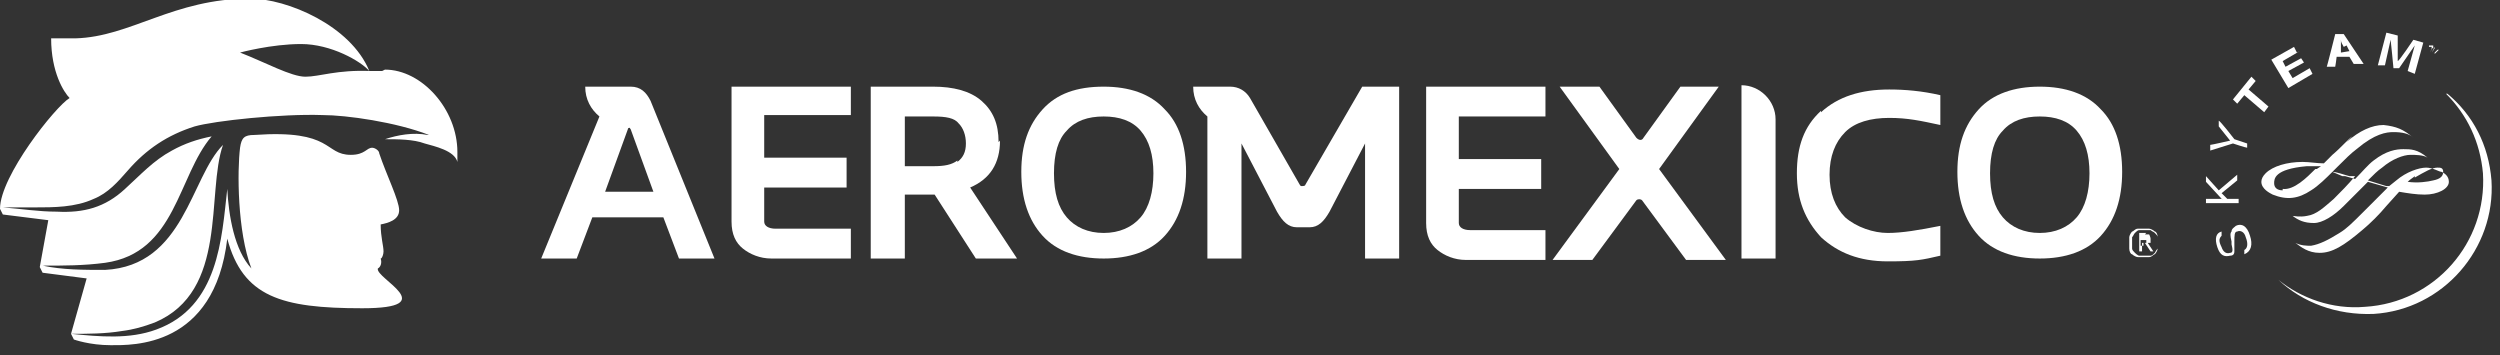<?xml version="1.0" encoding="UTF-8"?>
<svg xmlns="http://www.w3.org/2000/svg" version="1.1" viewBox="0 0 176 25">
  <rect x="0" y="0" width="176" height="25" fill="#333333" stroke="none"/>
  <defs>
    <style>
      .cls-1 {
        fill: #fff;
      }
    </style>
  </defs>
  <!-- Generator: Adobe Illustrator 28.7.1, SVG Export Plug-In . SVG Version: 1.2.0 Build 142)  -->
  <g>
    <g id="Capa_1">
      <path class="cls-1" d="M42.6,13.5l1.6-4.4c0,0,0-.1.1-.1s0,0,.1.1l1.6,4.4h-3.5ZM44.5,6.1h-3.3c0,.9.4,1.6,1,2.1l-4.1,10h2.5l1.1-2.9h5l1.1,2.9h2.5l-4.5-11.1c-.3-.6-.7-1-1.4-1h0Z"/>
      <path class="cls-1" d="M59.9,8.2v-2.1h-8.4v9.5c0,.9.3,1.5.8,1.9.5.4,1.2.7,2,.7h5.6v-2.1h-5.3c-.5,0-.8-.2-.8-.5v-2.4h5.8v-2.1h-5.8v-3h6.1Z"/>
      <path class="cls-1" d="M67.4,11.3c-.4.3-.9.4-1.7.4h-2v-3.5h2c.9,0,1.5.1,1.8.5.3.3.5.8.5,1.4s-.2,1-.6,1.3h0ZM70.3,10c0-1.3-.4-2.2-1.2-2.9-.8-.7-2-1-3.4-1h-4.4v12.1h2.4v-4.5h2.1l2.9,4.5h2.9l-3.3-5c1.4-.6,2.1-1.7,2.1-3.3h0Z"/>
      <path class="cls-1" d="M80.3,15.3c-.6.7-1.5,1.1-2.6,1.1s-2-.4-2.6-1.1c-.6-.7-.9-1.7-.9-3.1s.3-2.4.9-3c.6-.7,1.5-1,2.6-1s2,.3,2.6,1c.6.7.9,1.7.9,3s-.3,2.4-.9,3.1h0ZM77.7,6.1c-1.9,0-3.3.5-4.3,1.6-1,1.1-1.5,2.5-1.5,4.4s.5,3.4,1.5,4.5c1,1.1,2.5,1.6,4.3,1.6s3.3-.5,4.3-1.6c1-1.1,1.5-2.6,1.5-4.5s-.5-3.4-1.5-4.4c-1-1.1-2.5-1.6-4.3-1.6Z"/>
      <path class="cls-1" d="M100.4,15.7c0,.9.3,1.5.8,1.9.5.4,1.2.7,2,.7h5.6v-2.1h-5.3c-.5,0-.8-.2-.8-.5v-2.4h5.8v-2.1h-5.8v-3h6.1v-2.1h-8.4v9.5Z"/>
      <path class="cls-1" d="M121.1,6.1h-2.8l-2.6,3.6c-.1.2-.3.2-.5,0l-2.6-3.6h-2.8l4.2,5.8-4.7,6.4h2.8l3.1-4.2c.1-.1.3-.1.4,0l3.1,4.2h2.8l-4.7-6.4,4.2-5.8h0Z"/>
      <path class="cls-1" d="M122.6,6.1v12.1h2.4v-9.8c0-1.3-1.1-2.4-2.4-2.4Z"/>
      <path class="cls-1" d="M128.2,7.8c-1.2,1.1-1.7,2.5-1.7,4.4s.6,3.3,1.7,4.5c1.2,1.1,2.7,1.7,4.7,1.7s2.4-.1,3.7-.4v-2.1c-1.5.3-2.7.5-3.7.5s-2.2-.4-3-1.1c-.7-.7-1.1-1.7-1.1-3s.4-2.3,1.1-3c.7-.7,1.8-1,3.1-1s2.2.2,3.6.5v-2.1c-1.3-.3-2.5-.4-3.6-.4-2,0-3.6.5-4.8,1.6Z"/>
      <path class="cls-1" d="M146.2,15.3c-.6.7-1.5,1.1-2.6,1.1s-2-.4-2.6-1.1c-.6-.7-.9-1.7-.9-3.1s.3-2.4.9-3c.6-.7,1.5-1,2.6-1s2,.3,2.6,1c.6.7.9,1.7.9,3s-.3,2.4-.9,3.1ZM147.9,7.7c-1-1.1-2.5-1.6-4.3-1.6s-3.3.5-4.3,1.6c-1,1.1-1.5,2.5-1.5,4.4s.5,3.4,1.5,4.5c1,1.1,2.5,1.6,4.3,1.6s3.3-.5,4.3-1.6c1-1.1,1.5-2.6,1.5-4.5s-.5-3.4-1.5-4.4Z"/>
      <path class="cls-1" d="M150.9,17.1s0,0,.1,0c0,0,0,0,.1,0,0,0,0,0,0,0,0,0,0,0,0-.1s0,0,0-.1c0,0,0,0,0,0,0,0,0,0,0,0,0,0,0,0-.1,0h-.3v.4h.2,0ZM151,16.5c.2,0,.3,0,.3,0,0,0,.1.2.1.3s0,.2,0,.3c0,0-.1,0-.2,0l.4.6h-.2l-.4-.6h-.2v.6h-.2v-1.3h.5,0ZM150.1,17.5c0,.1.1.2.2.3,0,0,.2.2.3.2.1,0,.2,0,.4,0s.2,0,.4,0c.1,0,.2-.1.3-.2,0,0,.1-.2.2-.3,0-.1,0-.2,0-.4s0-.3,0-.4c0-.1-.1-.2-.2-.3s-.2-.1-.3-.2c-.1,0-.2,0-.4,0s-.3,0-.4,0c-.1,0-.2.1-.3.2s-.1.2-.2.3c0,.1,0,.2,0,.4s0,.3,0,.4ZM149.9,16.7c0-.1.1-.3.2-.4.1,0,.2-.2.4-.2.1,0,.3,0,.4,0s.3,0,.4,0,.3.1.4.2c.1,0,.2.2.2.4,0,.1,0,.3,0,.4s0,.3,0,.4c0,.1-.1.3-.2.4-.1,0-.2.2-.4.2s-.3,0-.4,0-.3,0-.4,0c-.1,0-.3-.1-.4-.2-.1,0-.2-.2-.2-.4,0-.1,0-.3,0-.4s0-.3,0-.4Z"/>
      <path class="cls-1" d="M92.2,16c.6,0,1-.4,1.4-1.1l2.5-4.8v8.1h2.4V6.1h-2.6l-4,6.9c0,0,0,.1-.2.1s-.1,0-.2-.1l-3.5-6.1c-.3-.5-.8-.8-1.4-.8h-2.6c0,.9.4,1.6,1,2.1v10h2.4v-8.1l2.5,4.8c.4.7.8,1.1,1.4,1.1h.7Z"/>
      <path class="cls-1" d="M26.9,5c-.3,0-.6,0-.8,0-2.4-.1-3.6.4-4.6.4s-2.8-1-4.6-1.7c0,0,2.2-.6,4.3-.6s4.2,1.2,4.8,1.9c-1.3-3.2-5.8-5.1-8.4-5.1-5.4,0-8.4,2.7-12.3,2.8-.5,0-1.7,0-1.7,0,0,2.4.9,3.8,1.3,4.2-1,.6-4.9,5.5-4.9,7.8l.2.4,3.2.4-.6,3.3.2.4,3.1.4-1.1,3.9.2.4s1.1.4,2.6.4,7.3.2,8.2-7.5c0,0,0,0,0,0,1.1,4.1,3.8,4.9,9.5,4.9s.9-2.1,1.1-2.8c.2-.1.3-.4.2-.7.1,0,.2-.3.2-.5,0-.4-.2-1-.2-1.9.5-.1,1.3-.3,1.3-1s-.9-2.5-1.4-4c0-.2-.3-.4-.5-.4-.4,0-.5.5-1.5.5-1.9,0-1.2-1.8-6.8-1.4-.7,0-.9.2-1,.9-.2,1.6-.2,5.9.8,8.5-1.2-1.3-1.6-3.7-1.7-5.6-.4,3.5-.6,8.3-5,9.9-1.9.7-4,.5-6,.3,1.2,0,2.4,0,3.6-.2.8-.1,1.5-.3,2.3-.6,5.2-2.2,3.6-9.1,4.8-12.5-2.3,2.3-2.7,8.5-8.3,8.8-1.5,0-3,0-4.4-.3,1.5,0,2.9,0,4.4-.2,5-.7,5.1-6.1,7.5-8.9-1,.2-1.9.5-2.8,1-1.3.7-2.2,1.7-3.3,2.7-1.4,1.3-2.9,1.7-4.8,1.6-1.3,0-2.5-.2-3.8-.3,0,0,2.2,0,2.2,0,1.4,0,2.9,0,4.2-.6,1-.4,1.7-1.2,2.4-2,1.3-1.5,2.8-2.5,4.7-3.1,1.4-.4,6.1-.9,9-.8,1.7,0,5.2.5,7.5,1.4,0,0,0,0-.1,0-1-.2-2.1,0-3,.3.9,0,2,0,2.8.3.7.2,2.1.5,2.3,1.3,0,0,0-.2,0-.7,0-3-2.5-5.8-5.1-5.8Z"/>
      <path class="cls-1" d="M171.1,3.3h-.1c0,0,0-.1,0-.1h.3c0,.1,0,.2,0,.2h-.1c0,0-.1.3-.1.3h0s.1-.4.1-.4Z"/>
      <path class="cls-1" d="M171.3,3.3h.1c0,0,0,.4,0,.4l.2-.2h.1c0,0-.2.4-.2.4h0s.2-.4.2-.4l-.3.3h0s0-.4,0-.4l-.2.3h0s.2-.4.2-.4Z"/>
      <path class="cls-1" d="M172.2,6.6c1.5,1.5,2.4,3.4,2.6,5.6.3,4.9-3.4,9.1-8.3,9.4-2.3.2-4.5-.6-6.1-1.9h0c1.7,1.6,4.1,2.5,6.7,2.4,4.9-.3,8.6-4.6,8.3-9.4-.2-2.5-1.3-4.6-3.1-6.1h0s0,0,0,0Z"/>
      <path class="cls-1" d="M157.3,17.2c0,.3,0,.4,0,.5,0,.2-.1.3-.3.3-.4.1-.7,0-.9-.6-.2-.6-.1-1,.3-1.1v.3c-.2.2-.2.4,0,.8.1.3.3.5.6.4.2,0,.2-.2.1-.6v-.2c-.1-.4-.1-.6,0-.7,0-.2.2-.3.3-.4.4-.2.8,0,1,.7.2.6.1,1.1-.4,1.3v-.3c.2-.1.3-.4.1-.9-.1-.4-.4-.5-.6-.4-.2,0-.2.3-.2.7v.3c0,0,0,0,0,0h0Z"/>
      <path class="cls-1" d="M156.5,14.1l-1.2-1.3v-.4s.9,1,.9,1l1.3-1.1v.4s-1.1.9-1.1.9l.4.4h.8s0,.3,0,.3h-2.3c0,0,0-.3,0-.3h1.1Z"/>
      <path class="cls-1" d="M156.2,8.9v-.4c.1,0,1.1,1.3,1.1,1.3l.9.3v.3c-.1,0-1-.3-1-.3l-1.6.5v-.4c.1,0,1.4-.3,1.4-.3l-.8-1Z"/>
      <path class="cls-1" d="M158.8,5.7l-.5.6,1.4,1.2-.3.4-1.4-1.2-.5.6-.3-.3,1.3-1.6.3.3Z"/>
      <path class="cls-1" d="M161.9,3.6l-1.2.7.2.4,1.1-.6.2.3-1.1.6.3.5,1.2-.7.2.4-1.7,1-1.2-2,1.6-.9.2.4Z"/>
      <path class="cls-1" d="M165,3.3c-.1-.2-.2-.3-.2-.5,0,.2,0,.3,0,.5v.4c0,0,.6-.1.6-.1l-.2-.4h0ZM166.3,4.5h-.6s-.3-.5-.3-.5h-.9c0,.1-.1.7-.1.7h-.6c0,.1.6-2.3.6-2.3h.6c0,0,1.4,2.1,1.4,2.1Z"/>
      <path class="cls-1" d="M167.9,4.6h-.5c0,0,.6-2.3.6-2.3l.8.2v1.8c.1,0,1.1-1.5,1.1-1.5l.7.2-.6,2.2-.5-.2.5-1.8-1.1,1.6h-.4c0-.1-.2-2-.2-2l-.4,1.8Z"/>
      <path class="cls-1" d="M170,12.5c.7-.4,1.2-.7,1.6-.7.2,0,.4,0,.4.3s-.2.5-.7.6c-.4.1-1.1.2-1.8.1.2-.2.4-.3.5-.4ZM160.7,13.4c-.4,0-.6-.2-.6-.5s0-1,2.3-1.2c.3,0,.6,0,1,0,0,0-.3.2-.3.2h-.1c-.6.6-1.5,1.5-2.3,1.4h0ZM165.6,9.6c-.3.2-.8.8-1.4,1.3l-.6.6c-.5,0-1-.1-1.5-.1-1.1,0-2.1.3-2.6.8-.2.2-.3.4-.3.6,0,.5.6.8.8.9,1,.4,1.8.3,2.7-.3.5-.3,1.1-.9,1.5-1.3.3,0,.8.2,1.2.3h.4c-.5.6-1,1.1-1.5,1.6h0c-.7.6-1.2,1.1-1.9,1.2-.5.1-.9,0-1,0,0,0,0,0,0,0,.4.3.8.5,1.5.5.6,0,1.4-.5,2.1-1.2l1-1,.7-.7,1.4.4h0s-.9.9-.9.9l-.8.8c-.8.8-1.2,1.2-1.7,1.5-.8.5-1.4.8-2,.9-.3,0-.7,0-1.1-.2,0,0,0,0,0,0,.4.3.9.7,1.7.7.9,0,1.7-.5,3-1.6.6-.5,1.2-1.1,1.7-1.7l.9-1c.6.1,1.2.2,1.8.2.9,0,1.7-.4,1.7-.9,0-.4-.3-.6-.5-.7-.2,0-.6-.3-1.1-.3s-1.4.3-2.1.9l-.5.4h-.2s-1.3-.4-1.3-.4c.4-.4.7-.7,1-.9.7-.6,1.5-.9,2-.9.3,0,.9,0,1.2.2,0,0,0,0,0,0-.7-.6-1.2-.6-1.7-.6s-1.2.1-2.1.8c-.4.3-.8.8-1.3,1.3,0,0-.7-.2-.7-.2h-.2c0,0-.7-.3-.7-.3l.4-.4c.5-.5.9-.9,1.3-1.2,1.3-1.1,2.1-1.2,2.6-1.2.6,0,1.1.1,1.4.4,0,0,0,0,0,0-.7-.6-1.2-.8-2.1-.9-.8,0-1.7.4-2.6,1.2h0Z"/>
    </g>
  </g>
</svg>